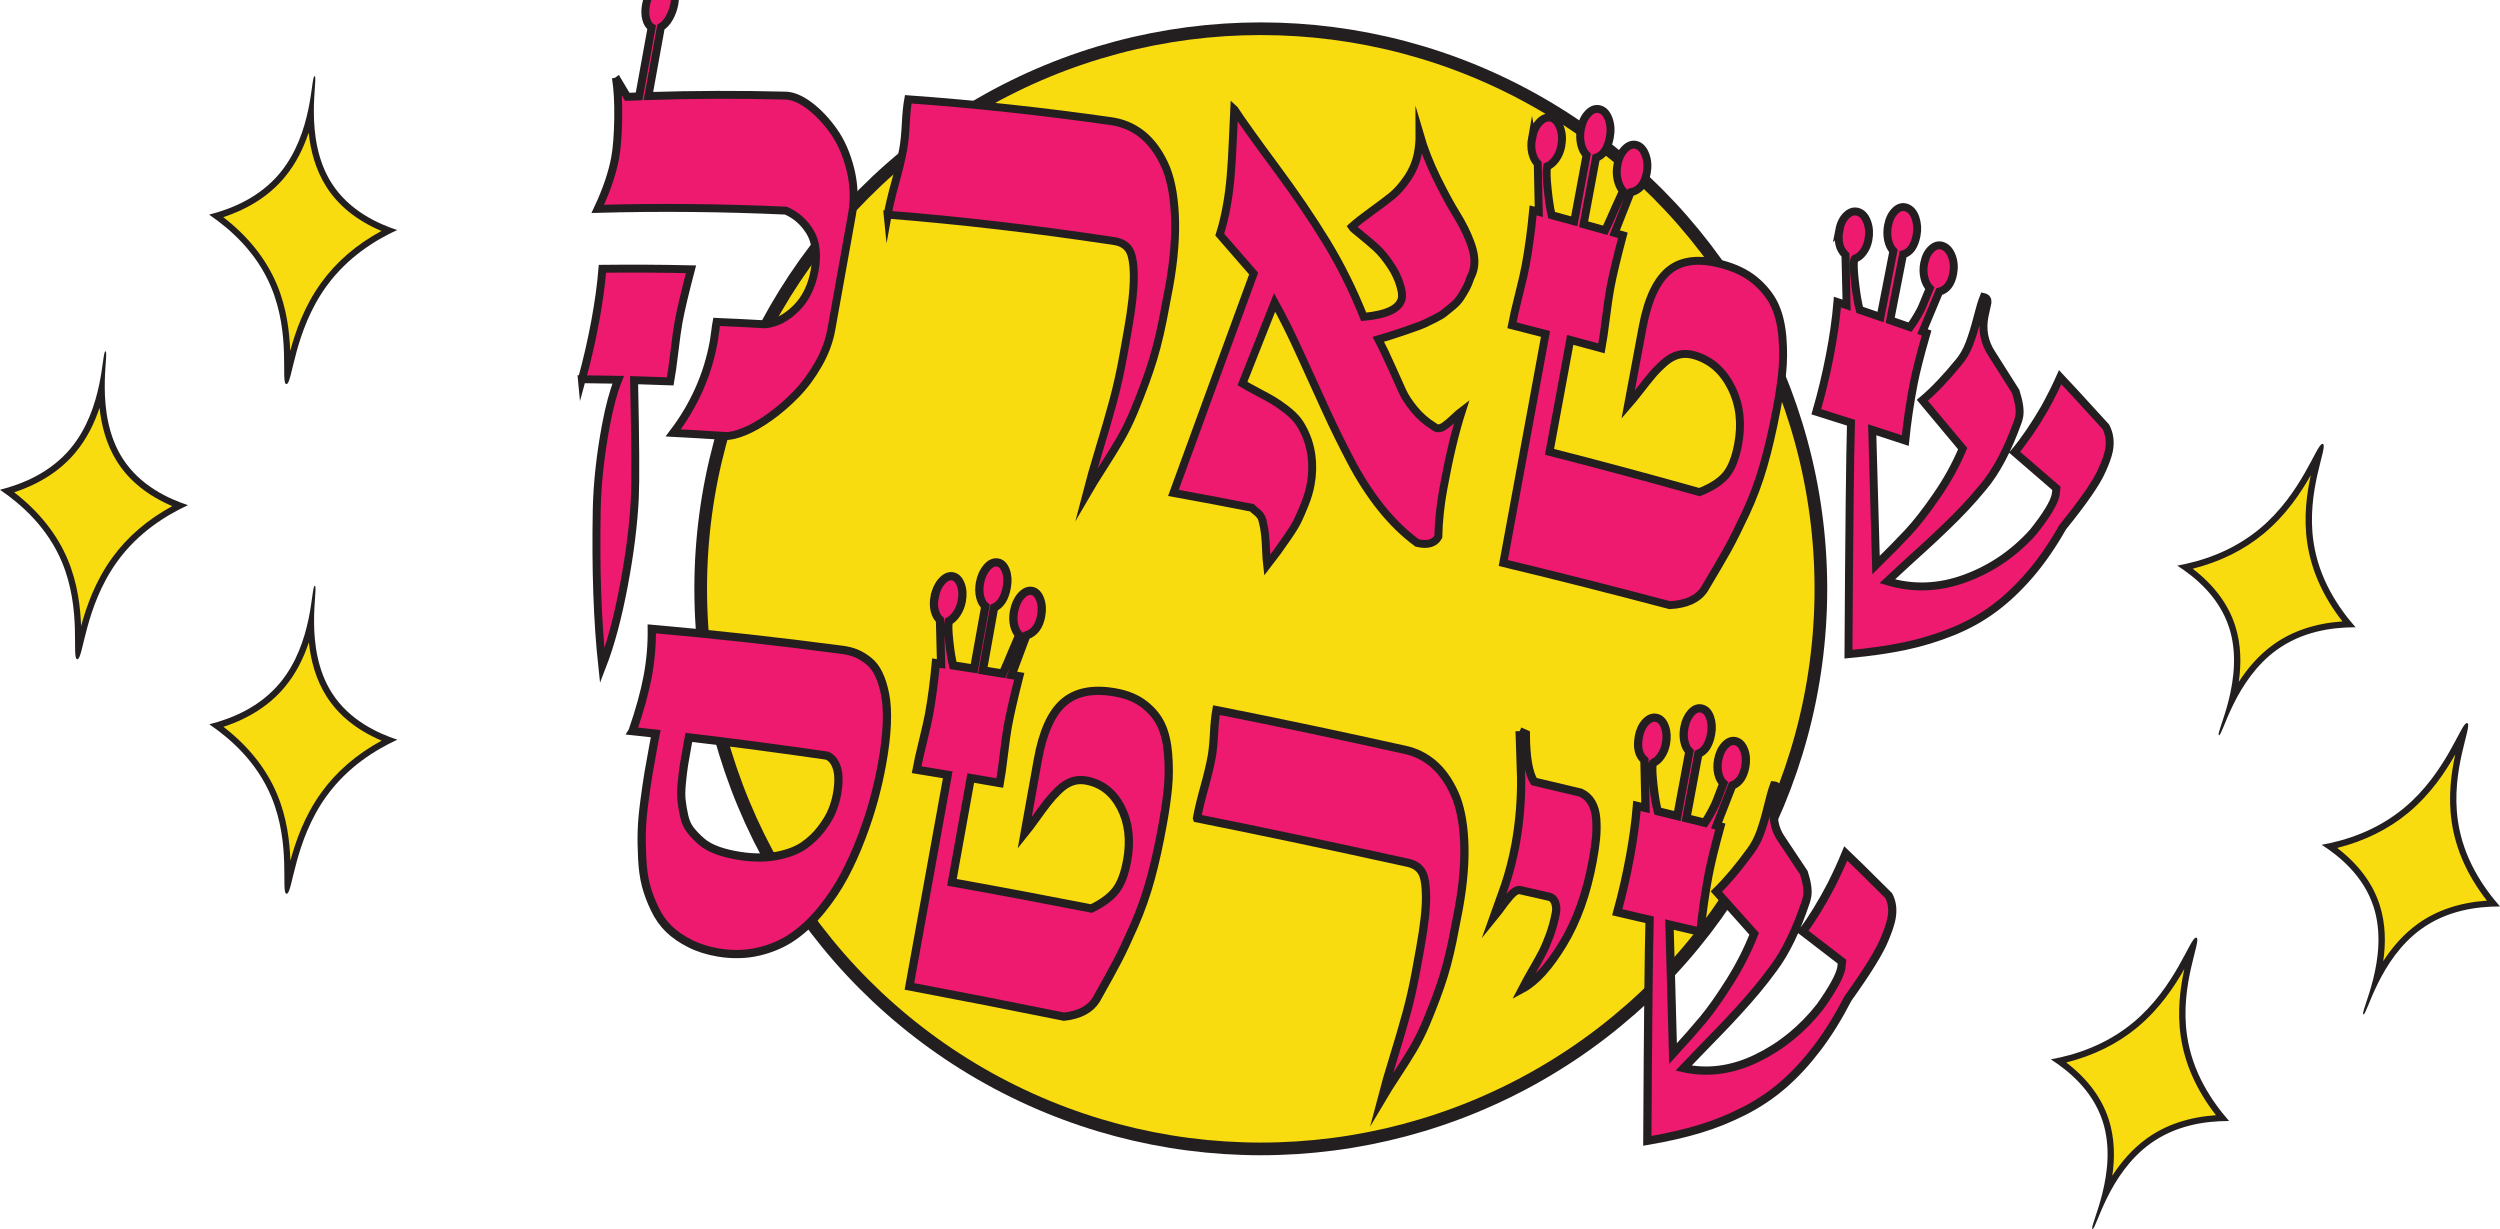 <?xml version="1.0" encoding="UTF-8"?>
<svg id="Layer_2" data-name="Layer 2" xmlns="http://www.w3.org/2000/svg" viewBox="0 0 605.79 297.81">
  <defs>
    <style>
      .cls-1 {
        stroke-width: 1.92px;
      }

      .cls-1, .cls-2 {
        fill: #ed1a6f;
      }

      .cls-1, .cls-2, .cls-3 {
        stroke: #231f20;
        stroke-miterlimit: 10;
      }

      .cls-4 {
        fill: #231f20;
      }

      .cls-4, .cls-5 {
        stroke-width: 0px;
      }

      .cls-5, .cls-3 {
        fill: #f9dc10;
      }

      .cls-2 {
        stroke-width: 2px;
      }

      .cls-3 {
        stroke-width: 3.07px;
      }
    </style>
  </defs>
  <g id="Blue_Dinar" data-name="Blue Dinar">
    <g>
      <circle class="cls-3" cx="305.51" cy="142.68" r="135.72"/>
      <g>
        <g>
          <path class="cls-1" d="M149.23,18.81c.92,1.54,1.85,3.09,2.77,4.65.95-.04,1.91-.08,2.87-.11,1.01-5.55,2.02-11.12,3.03-16.7-.62-.38-1.06-1.07-1.32-2.07-.26-.99-.28-2.12-.05-3.37.29-1.62.88-3,1.75-4.16.87-1.16,1.8-1.77,2.77-1.81.94-.05,1.64.48,2.11,1.57.47,1.1.56,2.46.26,4.08-.23,1.26-.64,2.4-1.23,3.44-.59,1.04-1.27,1.78-2.04,2.22-1.01,5.59-2.02,11.16-3.03,16.72,11.03-.35,22.1-.38,33.22-.1,1.76.04,3.7.86,5.82,2.45,2.11,1.6,4.06,3.66,5.85,6.18,1.79,2.52,3.14,5.61,4.05,9.26.91,3.65,1.04,7.28.39,10.89-1.67,9.33-3.34,18.63-5.01,27.91-.51,2.85-1.56,5.66-3.15,8.44-1.59,2.78-3.39,5.2-5.41,7.27-2.02,2.07-4.14,3.9-6.34,5.47-2.2,1.58-4.27,2.76-6.2,3.54-1.93.78-3.49,1.14-4.68,1.06-4.18-.28-8.36-.52-12.53-.74,5.08-6.7,8.35-14.06,9.81-22.06.09-.52.21-1.33.35-2.42.14-1.09.25-1.9.35-2.42,3.93.16,7.87.36,11.81.59,2.62-.27,5.09-1.54,7.42-3.84,2.33-2.29,3.83-5.34,4.52-9.13.7-3.9.33-7.05-1.11-9.42-1.44-2.37-3.39-4.1-5.85-5.16-15.27-.69-30.48-.85-45.58-.43,2.12-4.5,3.53-8.64,4.22-12.4.42-2.27.66-5.41.73-9.41.07-4-.12-7.33-.56-9.98ZM141,91.91c1.26-4.57,2.34-9.25,3.23-14.05.84-4.54,1.43-8.79,1.75-12.73,7.14-.08,14.29-.04,21.46.12-1.47,5.6-2.48,9.86-3.02,12.81-.28,1.55-.62,3.92-.99,7.1-.38,3.18-.72,5.6-1.02,7.25-2.92-.11-5.84-.21-8.76-.29.32,14.89.38,24.42.18,28.58-.31,6.32-1.18,13.29-2.61,20.9-1.49,7.96-3.26,14.56-5.29,19.8-1.16-10.78-1.6-23.4-1.33-37.93.14-6.42.88-13.21,2.22-20.38.86-4.58,1.85-8.27,2.98-11.07-2.94-.06-5.87-.11-8.8-.13Z"/>
          <path class="cls-1" d="M215.09,52.02c.37-2.07,1-4.72,1.89-7.94.89-3.22,1.52-5.9,1.9-8.03.28-1.55.48-3.54.6-5.99.12-2.45.32-4.45.6-6,16.34,1.17,32.74,2.96,49.17,5.3,2.78.4,5.24,1.44,7.4,3.12,2.15,1.68,3.96,4.07,5.44,7.16,1.48,3.09,2.34,7.19,2.6,12.3.26,5.11-.2,10.97-1.39,17.58-.08.43-.22,1.15-.42,2.17-.2,1.02-.36,1.82-.46,2.41-.89,5-1.89,9.3-2.98,12.9-1.09,3.6-2.66,7.86-4.69,12.77-1.04,2.48-2.16,4.75-3.36,6.81-1.2,2.06-2.6,4.33-4.19,6.8-1.59,2.47-2.91,4.61-3.96,6.42.82-3.17,1.87-6.85,3.16-11.06,1.28-4.2,2.4-8.06,3.35-11.58.95-3.51,1.78-7.26,2.49-11.23.34-1.88.67-3.76,1.01-5.64,1.02-5.69,1.51-10.14,1.49-13.35-.02-3.21-.42-5.37-1.18-6.48-.76-1.11-1.93-1.79-3.5-2.03-.64-.1-1.29-.19-1.93-.29-17.72-2.65-35.42-4.72-53.04-6.13Z"/>
          <path class="cls-1" d="M299.11,26.53c1.99,3.02,5.35,7.71,10.09,14.1,4.74,6.4,8.81,12.4,12.22,17.98,3.41,5.58,6.42,11.64,9.03,18.17,5.7-.53,8.79-2.04,9.26-4.6.04-.21.03-.66-.02-1.34-.39-2.15-1.22-4.21-2.5-6.2-1.28-1.99-2.56-3.55-3.84-4.7-1.28-1.15-2.53-2.2-3.73-3.16-1.21-.96-1.9-1.57-2.06-1.83,1.03-.94,2.6-2.18,4.69-3.69,2.09-1.51,3.77-2.77,5.03-3.79,1.27-1.02,2.54-2.47,3.81-4.34,1.27-1.87,2.11-3.93,2.52-6.17.26-1.44.38-2.94.37-4.5,1.04,3.58,2.45,7.18,4.23,10.8,1.79,3.62,3.37,6.54,4.74,8.73,1.37,2.2,2.5,4.46,3.37,6.78.87,2.33,1.15,4.36.83,6.12-.15.8-.42,1.59-.83,2.38-.31.98-.69,1.88-1.15,2.72-.46.83-.91,1.58-1.36,2.25-.45.67-1.07,1.32-1.85,1.97-.79.64-1.45,1.18-1.98,1.61-.53.43-1.33.91-2.4,1.43-1.07.53-1.88.92-2.42,1.18-.55.26-1.45.61-2.72,1.04-1.27.43-2.16.74-2.67.93-.51.19-1.49.51-2.93.96-1.44.45-2.39.74-2.84.87.99,1.89,2.07,4.13,3.21,6.73,1.15,2.59,2.03,4.56,2.65,5.9.62,1.34,1.57,2.79,2.87,4.37,1.29,1.58,2.84,2.93,4.67,4.08.26.23.52.37.76.43.54.13,1.13-.03,1.77-.46.64-.43,1.42-1.08,2.33-1.95.91-.87,1.57-1.44,1.97-1.74-1.61,5-3.11,11.31-4.5,18.93-.73,4-1.13,7.85-1.2,11.56-.89,1.57-2.6,2.07-5.13,1.49-3.16-2.33-6.07-5.17-8.74-8.51-2.67-3.34-5.09-7.09-7.27-11.23-2.18-4.14-4.16-8.17-5.95-12.08-1.79-3.91-3.84-8.41-6.15-13.5-2.31-5.09-4.45-9.41-6.43-12.97-2.6,6.55-5.19,13.1-7.79,19.66.81.49,2.01,1.15,3.6,1.99,1.59.84,2.82,1.51,3.69,2.02.88.51,1.94,1.23,3.18,2.18,1.25.95,2.23,1.88,2.94,2.81.71.93,1.38,2.12,2,3.58.62,1.46,1.05,3.05,1.3,4.77.31,2.34.25,4.7-.18,7.05-.28,1.56-.75,3.15-1.41,4.8-.66,1.64-1.23,2.97-1.72,3.98-.48,1.01-1.35,2.42-2.6,4.22-1.25,1.8-2.01,2.9-2.3,3.28-.28.39-1.13,1.49-2.53,3.32-.12-1.02-.2-2.24-.25-3.63-.05-1.4-.13-2.67-.25-3.8-.12-1.14-.33-2.29-.63-3.46-.13-.47-.33-.87-.59-1.2-.26-.33-.59-.65-.99-.95-.4-.3-.72-.59-.97-.86-6.34-1.25-12.68-2.45-19.02-3.6,6.47-17.71,12.94-35.45,19.44-53.15-2.74-3.16-5.48-6.31-8.21-9.44.7-2.21,1.27-4.57,1.72-7.1.41-2.26.71-4.62.92-7.08.21-2.46.39-5.44.54-8.94.16-3.5.27-5.91.33-7.23Z"/>
          <path class="cls-1" d="M371.24,33.44c.3-1.63.91-2.92,1.83-3.87.92-.94,1.85-1.28,2.8-1.02.95.26,1.68,1.06,2.17,2.38.49,1.33.59,2.8.29,4.43-.23,1.21-.66,2.26-1.31,3.16-.65.9-1.35,1.5-2.1,1.79-.02.13-.05.26-.07.4-.15.79-.09,2.48.17,5.07.26,2.59.58,4.71.97,6.36,1.82.49,3.65.99,5.47,1.49,1-5.36,2-10.71,2.99-16.06-.63-.62-1.07-1.5-1.34-2.66-.27-1.15-.28-2.36-.05-3.62.3-1.62.9-2.9,1.8-3.83.89-.93,1.84-1.25,2.83-.96.95.28,1.67,1.08,2.14,2.4.47,1.32.56,2.79.25,4.41-.51,2.72-1.62,4.35-3.34,4.91-1,5.37-2.01,10.74-3.01,16.12,1.74.48,3.48.97,5.22,1.46.49-1,.95-1.99,1.37-2.96.42-.97.76-1.73,1.01-2.29.25-.56.59-1.29,1-2.2.41-.91.72-1.59.94-2.06-.6-.71-1.04-1.63-1.3-2.76-.27-1.12-.28-2.34-.03-3.64.3-1.62.91-2.88,1.83-3.8.91-.91,1.85-1.23,2.8-.94.95.28,1.67,1.09,2.17,2.42.49,1.33.59,2.8.28,4.41-.5,2.65-1.8,4.19-3.89,4.62-1.29,3.27-2.59,6.56-3.88,9.85.67.19,1.34.38,2,.57-1.47,5.52-2.48,9.78-3.04,12.77-.29,1.57-.65,3.98-1.06,7.23-.41,3.25-.77,5.71-1.08,7.39-2.52-.69-5.05-1.37-7.58-2.05-1.68,9.03-3.35,18.07-5.02,27.13,12.13,3.1,24.24,6.36,36.34,9.76,2.91-1.15,5.04-2.52,6.39-4.12,1.35-1.6,2.34-4.07,2.97-7.43.96-5.05.43-9.61-1.59-13.7-2.02-4.09-5-6.73-8.97-7.9-1.32-.39-2.58-.44-3.76-.16-1.19.29-2.34.91-3.46,1.88-1.12.97-2.08,1.93-2.89,2.88-.81.95-1.82,2.21-3.02,3.76-1.21,1.56-2.2,2.79-2.97,3.67,1.17-6.28,2.35-12.55,3.52-18.81,1.32-7.04,3.59-11.75,6.81-14.11,3.22-2.36,7.74-2.65,13.56-.83,3.01.94,5.51,2.31,7.48,4.11,1.98,1.8,3.42,3.75,4.33,5.85.91,2.11,1.48,4.61,1.71,7.53.23,2.91.21,5.69-.06,8.34-.27,2.65-.72,5.66-1.37,9.04-.99,5.17-2.05,9.74-3.2,13.71-1.15,3.97-2.58,7.79-4.3,11.45-1.72,3.67-3.18,6.6-4.4,8.79-1.22,2.19-3.09,5.39-5.62,9.62-1.57,2.36-4.37,3.63-8.39,3.82-13.42-3.55-26.86-6.97-40.31-10.21,3.4-18.56,6.81-37.06,10.23-55.51-2.71-.71-5.43-1.41-8.14-2.1.31-1.69.87-4.16,1.69-7.38.81-3.23,1.36-5.6,1.64-7.14.74-4.02,1.35-8.45,1.81-13.31.46.12.91.24,1.37.36-.08-3.9-.17-7.79-.25-11.69-.63-.61-1.08-1.48-1.35-2.6-.27-1.12-.28-2.35-.04-3.66Z"/>
          <path class="cls-1" d="M445.7,55.7c.3-1.56.91-2.76,1.82-3.59.91-.83,1.86-1.07,2.84-.72.94.34,1.65,1.16,2.12,2.48.47,1.32.55,2.75.25,4.3-.22,1.15-.65,2.14-1.27,2.96-.62.83-1.28,1.33-1.97,1.52-.1.07-.17.21-.21.41-.17.85-.09,2.7.24,5.55.33,2.84.7,5,1.11,6.48,1.69.57,3.37,1.15,5.05,1.73,1.04-5.35,2.08-10.68,3.12-16.01-.62-.65-1.05-1.53-1.29-2.66-.24-1.13-.24-2.31,0-3.56.29-1.49.87-2.67,1.74-3.52.87-.85,1.8-1.09,2.78-.73.98.36,1.7,1.21,2.14,2.54.44,1.33.52,2.74.23,4.22-.5,2.57-1.59,4.08-3.26,4.54-1.04,5.31-2.08,10.63-3.12,15.97,1.6.55,3.2,1.11,4.8,1.67.67-.93,1.28-1.86,1.83-2.81.54-.94.91-1.65,1.11-2.12.19-.47.51-1.25.96-2.33.44-1.08.74-1.79.89-2.15-.63-.66-1.07-1.54-1.32-2.64-.25-1.1-.26-2.24-.03-3.43.3-1.53.89-2.7,1.78-3.51.88-.81,1.8-1.04,2.74-.68.98.37,1.72,1.21,2.21,2.53.49,1.32.58,2.73.28,4.25-.47,2.4-1.6,3.83-3.37,4.29-1.35,3.21-2.7,6.43-4.04,9.66.33.12.66.23.98.35-1.5,5.19-2.52,9.21-3.08,12.04-.92,4.72-1.62,9.4-2.08,14.03-2.67-.88-5.34-1.75-8.01-2.62.31,10.94.61,21.87.92,32.8,3.11-3.06,5.7-5.69,7.77-7.91,2.07-2.22,4.38-5.19,6.93-8.9,2.56-3.71,4.66-7.51,6.3-11.42-3.26-3.89-6.52-7.8-9.78-11.71,2.78-2.34,5.73-5.44,8.85-9.27,1.03-1.21,1.88-2.69,2.55-4.44.67-1.75,1.31-3.8,1.91-6.15.6-2.35,1.11-4.07,1.55-5.16.67.15.98.58.93,1.29-.08.39-.2.95-.36,1.67-.17.72-.28,1.26-.35,1.6-.66,3.32-.09,6.35,1.69,9.09,1.95,3.09,3.91,6.18,5.86,9.25.83,2.64,1.12,4.64.85,6-.11.53-.21.94-.31,1.21-2.47,6.91-5.29,12.24-8.47,15.98-1.38,1.68-2.81,3.31-4.3,4.9-1.49,1.59-3.12,3.22-4.89,4.92-1.77,1.7-3.24,3.08-4.4,4.14-1.17,1.06-2.85,2.59-5.04,4.59-2.2,2.01-3.72,3.42-4.57,4.23,6.29,1.9,12.61,1.63,18.94-.71,6.34-2.34,11.8-6.07,16.4-11.2,3.25-4.08,5.07-7.07,5.47-9.04.05-.24.11-.76.18-1.56-3.38-2.91-6.75-5.84-10.13-8.76,2.47-2.98,4.91-6.56,7.32-10.74,1.44-2.62,2.68-5.09,3.72-7.43,1.19,1.28,2.38,2.55,3.58,3.82,2.5,2.74,5,5.48,7.49,8.2.91,1.77,1.16,3.72.73,5.84-.24,1.18-.79,2.73-1.66,4.65-1.31,3.04-4.48,7.58-9.52,13.82-2.49,4.39-5.12,8.2-7.9,11.44-2.78,3.24-5.68,5.99-8.72,8.25-3.03,2.26-6.41,4.14-10.14,5.64-3.73,1.5-7.57,2.67-11.53,3.5-3.96.83-8.5,1.48-13.63,1.95.17-29.64.38-48.34.61-56.09-2.8-.9-5.6-1.78-8.4-2.66,1.29-4.44,2.39-9.04,3.31-13.79.87-4.5,1.47-8.76,1.81-12.78.74.25,1.48.5,2.22.75-.09-4.05-.18-8.11-.28-12.16-1.48-1.42-1.96-3.47-1.44-6.13Z"/>
        </g>
        <g>
          <path class="cls-2" d="M153.28,177.15c1.71-4.95,2.93-9.34,3.65-13.17.72-3.83,1.06-7.7,1.01-11.6,15.38,1.34,30.81,3.06,46.27,5.1,1.19.16,2.28.44,3.27.85.99.41,1.98,1.01,2.98,1.8,1,.79,1.83,1.87,2.48,3.24.66,1.37,1.18,3.03,1.55,4.96.38,1.94.51,4.33.39,7.17-.12,2.84-.5,6.05-1.15,9.61-.51,2.83-1.16,5.7-1.95,8.61-.79,2.91-1.8,6.01-3.06,9.31-1.25,3.3-2.65,6.38-4.18,9.24-1.53,2.86-3.36,5.59-5.48,8.19-2.12,2.6-4.39,4.74-6.8,6.43-2.41,1.69-5.18,2.91-8.31,3.66-3.13.75-6.4.83-9.81.27-2.61-.43-4.93-1.16-6.97-2.2-2.04-1.03-3.74-2.21-5.1-3.53-1.37-1.32-2.51-2.96-3.44-4.9-.93-1.94-1.63-3.83-2.11-5.65-.48-1.82-.78-4-.91-6.54-.13-2.54-.16-4.8-.09-6.79.06-1.98.28-4.35.64-7.09.36-2.74.69-5.01.99-6.8.3-1.79.69-3.98,1.18-6.58.19-.99.37-1.98.56-2.97-1.87-.21-3.74-.41-5.62-.61ZM166.54,180.74c-.35,1.9-.62,3.44-.81,4.63-.18,1.19-.36,2.65-.52,4.37-.17,1.72-.19,3.14-.06,4.24.12,1.11.33,2.35.63,3.72.29,1.37.8,2.52,1.53,3.45.73.93,1.61,1.84,2.64,2.74,1.03.9,2.36,1.64,3.98,2.22,1.62.58,3.47,1.02,5.54,1.33,3.22.48,6.16.47,8.82-.06,2.66-.52,4.8-1.34,6.43-2.45,1.62-1.11,3.05-2.46,4.27-4.06,1.22-1.6,2.1-3.07,2.64-4.4.54-1.34.93-2.63,1.16-3.89.5-2.71.5-4.86.02-6.43-.48-1.57-1.29-2.58-2.43-3.05-11.17-1.62-22.32-3.1-33.45-4.42-.13.69-.26,1.38-.39,2.06Z"/>
          <path class="cls-2" d="M226.49,144.64c.27-1.53.83-2.77,1.68-3.74.84-.97,1.71-1.39,2.59-1.26.88.13,1.56.77,2.02,1.93.46,1.16.56,2.5.28,4.03-.2,1.14-.6,2.15-1.2,3.05-.6.9-1.24,1.52-1.94,1.88-.02.12-.04.25-.07.37-.13.74-.08,2.28.18,4.62.25,2.34.56,4.25.93,5.72,1.69.26,3.38.52,5.08.79.9-5.03,1.81-10.07,2.72-15.12-.58-.5-1-1.26-1.25-2.29-.25-1.03-.27-2.14-.06-3.32.28-1.53.83-2.78,1.65-3.75.83-.97,1.7-1.39,2.62-1.25.89.13,1.55.78,1.99,1.95.44,1.16.53,2.51.25,4.05-.46,2.58-1.49,4.22-3.08,4.94-.91,5.07-1.82,10.14-2.73,15.2,1.62.26,3.23.52,4.85.78.45-.98.87-1.95,1.26-2.89.39-.94.69-1.69.93-2.23.23-.55.54-1.27.92-2.15.38-.89.67-1.56.86-2.02-.56-.59-.97-1.39-1.22-2.4-.25-1.01-.27-2.13-.04-3.37.28-1.54.84-2.78,1.68-3.75.85-.96,1.71-1.37,2.6-1.23.89.14,1.56.8,2.02,1.97.46,1.17.56,2.53.28,4.07-.45,2.53-1.65,4.12-3.6,4.77-1.19,3.19-2.38,6.39-3.57,9.57.62.1,1.24.21,1.86.31-1.34,5.28-2.27,9.33-2.78,12.15-.27,1.48-.58,3.75-.95,6.79-.37,3.04-.69,5.35-.98,6.93-2.35-.41-4.69-.81-7.04-1.21-1.52,8.44-3.04,16.87-4.56,25.27,11.26,2.02,22.53,4.15,33.8,6.35,2.7-1.32,4.68-2.79,5.93-4.42,1.25-1.63,2.16-4.06,2.74-7.29.87-4.87.36-9.14-1.53-12.79-1.89-3.65-4.69-5.82-8.38-6.51-1.23-.23-2.4-.15-3.5.24-1.1.39-2.17,1.09-3.21,2.1-1.04,1.01-1.93,2-2.68,2.96-.75.96-1.68,2.22-2.8,3.78-1.11,1.56-2.03,2.78-2.75,3.67,1.07-5.93,2.13-11.86,3.2-17.8,1.2-6.68,3.29-11.32,6.27-13.89,2.98-2.57,7.19-3.39,12.62-2.39,2.81.51,5.14,1.5,6.99,2.96,1.85,1.46,3.2,3.13,4.06,5.02.86,1.89,1.4,4.21,1.62,6.96.22,2.75.22,5.41-.02,7.96-.24,2.56-.65,5.48-1.24,8.77-.9,5.03-1.88,9.49-2.94,13.37-1.06,3.89-2.38,7.64-3.96,11.26-1.59,3.62-2.94,6.51-4.07,8.67-1.13,2.16-2.86,5.32-5.2,9.47-1.45,2.32-4.05,3.69-7.79,4.11-12.49-2.53-24.98-4.98-37.47-7.34,3.1-17.01,6.19-34.11,9.29-51.27-2.52-.42-5.04-.83-7.55-1.24.28-1.57.8-3.85,1.54-6.86.74-3.01,1.24-5.23,1.5-6.65.67-3.73,1.22-7.84,1.63-12.32.42.06.85.13,1.27.19-.09-3.55-.18-7.1-.27-10.66-.58-.49-1-1.23-1.26-2.23-.26-1-.27-2.11-.05-3.34Z"/>
          <path class="cls-2" d="M290.05,198.25c.35-1.94.94-4.41,1.77-7.39.83-2.98,1.43-5.47,1.79-7.47.26-1.45.45-3.33.57-5.66.12-2.33.31-4.21.57-5.66,15.26,3.02,30.52,6.25,45.77,9.64,2.58.57,4.87,1.72,6.86,3.44,1.99,1.72,3.67,4.06,5.03,7.04,1.36,2.97,2.16,6.85,2.39,11.64.23,4.78-.21,10.23-1.32,16.35-.07.4-.2,1.07-.39,2.01-.19.94-.34,1.68-.44,2.23-.84,4.62-1.77,8.6-2.79,11.92-1.02,3.32-2.48,7.23-4.37,11.74-.97,2.27-2.02,4.35-3.13,6.23-1.12,1.88-2.42,3.94-3.9,6.18-1.48,2.24-2.71,4.19-3.69,5.85.77-2.94,1.75-6.35,2.96-10.24,1.2-3.88,2.24-7.45,3.13-10.7.89-3.25,1.66-6.72,2.33-10.4.32-1.74.63-3.49.95-5.23.96-5.28,1.43-9.42,1.41-12.43-.02-3.01-.37-5.05-1.08-6.14-.7-1.09-1.79-1.79-3.25-2.12-.6-.13-1.19-.26-1.79-.39-16.45-3.62-32.91-7.11-49.37-10.41Z"/>
          <path class="cls-2" d="M368.23,177.2c.5.22,1,.44,1.5.66.02,5.58.68,9.42,1.98,11.53,3.77.88,7.54,1.78,11.31,2.68,1.15.53,2.03,1.33,2.66,2.41.62,1.07.99,2.39,1.11,3.96.11,1.57.09,3.13-.05,4.69-.15,1.56-.42,3.4-.81,5.51-1.45,7.88-3.86,14.57-7.21,20.09-3.35,5.52-6.63,9.14-9.82,10.85.62-1.2,1.44-2.7,2.47-4.48,1.03-1.78,1.82-3.2,2.37-4.26.55-1.06,1.15-2.46,1.79-4.19.64-1.73,1.14-3.59,1.5-5.57.15-.84.08-1.64-.22-2.41-.3-.76-.76-1.22-1.37-1.36-2.35-.54-4.69-1.07-7.04-1.61-.35-.08-.73,0-1.16.24-.42.24-.88.64-1.36,1.2-.48.56-.92,1.1-1.31,1.6-.39.51-.87,1.16-1.44,1.96-.57.8-.98,1.36-1.23,1.66.9-2.51,1.8-5.02,2.69-7.53,1.11-3.26,1.99-6.64,2.64-10.16.95-5.2,1.41-10.54,1.37-16.02-.12-3.82-.25-7.64-.37-11.46Z"/>
          <path class="cls-2" d="M397.1,178.56c.28-1.52.85-2.72,1.7-3.61.85-.89,1.74-1.21,2.66-.98.88.22,1.55.94,1.98,2.15.44,1.21.52,2.57.24,4.08-.21,1.12-.6,2.11-1.19,2.96-.58.85-1.2,1.4-1.85,1.65-.1.08-.16.22-.2.41-.15.83-.08,2.59.23,5.27.3,2.68.65,4.71,1.04,6.08,1.58.38,3.15.77,4.73,1.16.97-5.22,1.95-10.43,2.92-15.64-.58-.55-.98-1.36-1.21-2.41-.23-1.05-.23-2.19,0-3.4.27-1.46.82-2.65,1.63-3.56.81-.91,1.68-1.25,2.61-1.01.92.24,1.59.97,2.01,2.2.41,1.23.49,2.56.21,4.02-.47,2.52-1.49,4.09-3.06,4.71-.97,5.2-1.95,10.41-2.92,15.62,1.5.37,3,.74,4.49,1.11.63-.96,1.2-1.92,1.71-2.89.51-.96.85-1.68,1.04-2.16.18-.47.48-1.25.9-2.34.42-1.08.69-1.8.83-2.16-.59-.56-1-1.36-1.24-2.39-.24-1.02-.25-2.12-.03-3.28.28-1.5.84-2.69,1.67-3.57.83-.88,1.69-1.2,2.57-.97.92.24,1.61.96,2.07,2.17.46,1.21.54,2.56.26,4.05-.45,2.37-1.5,3.87-3.16,4.51-1.26,3.23-2.53,6.47-3.79,9.71.31.08.61.15.92.23-1.41,5.14-2.37,9.1-2.89,11.87-.86,4.62-1.51,9.17-1.95,13.65-2.5-.59-4.99-1.17-7.49-1.76.29,10.43.57,20.85.86,31.27,2.91-3.18,5.33-5.92,7.26-8.24,1.93-2.31,4.09-5.38,6.49-9.19,2.39-3.81,4.36-7.68,5.9-11.61-3.05-3.4-6.1-6.82-9.15-10.24,2.6-2.53,5.36-5.81,8.29-9.85.96-1.28,1.76-2.8,2.4-4.56.63-1.76,1.23-3.81,1.79-6.14.56-2.33,1.05-4.05,1.46-5.15.63.06.92.44.87,1.13-.07.39-.19.94-.34,1.65-.16.72-.27,1.24-.33,1.58-.62,3.27-.09,6.13,1.58,8.57,1.83,2.75,3.66,5.5,5.49,8.24.78,2.45,1.04,4.35.79,5.69-.1.53-.2.93-.29,1.21-2.32,6.97-4.98,12.43-7.96,16.37-1.29,1.77-2.64,3.49-4.03,5.16-1.4,1.68-2.92,3.41-4.58,5.22-1.66,1.8-3.03,3.27-4.12,4.39-1.09,1.13-2.66,2.74-4.71,4.85-2.05,2.11-3.48,3.6-4.27,4.44,5.87,1.29,11.78.49,17.71-2.37,5.93-2.86,11.06-7.03,15.38-12.51,3.06-4.31,4.77-7.43,5.15-9.39.05-.24.1-.75.17-1.53-3.17-2.42-6.34-4.85-9.5-7.3,2.32-3.16,4.62-6.92,6.89-11.26,1.36-2.72,2.53-5.27,3.51-7.67,1.12,1.08,2.24,2.16,3.36,3.24,2.35,2.34,4.69,4.66,7.04,6.98.86,1.6,1.08,3.47.67,5.6-.23,1.18-.75,2.77-1.57,4.75-1.24,3.13-4.23,7.96-8.98,14.6-2.35,4.55-4.82,8.54-7.43,11.97-2.61,3.43-5.33,6.39-8.18,8.86-2.84,2.48-6.01,4.61-9.49,6.39-3.49,1.78-7.08,3.23-10.78,4.35-3.7,1.12-7.94,2.09-12.72,2.91.15-28.3.34-46.15.55-53.57-2.61-.61-5.23-1.22-7.84-1.83,1.2-4.34,2.23-8.81,3.08-13.42.81-4.37,1.37-8.48,1.69-12.35.69.17,1.38.34,2.08.5-.09-3.86-.17-7.72-.26-11.57-1.38-1.21-1.83-3.11-1.35-5.71Z"/>
        </g>
      </g>
      <g>
        <g>
          <path class="cls-5" d="M69.64,90.91c-.01-.56-.02-1.21-.02-1.85-.01-4.56-.03-12.2-3.25-19.85-2.71-6.45-7.4-12.13-13.94-16.89,6.78-1.99,12.13-5.29,15.93-9.84,3.95-4.74,5.88-10.4,6.93-15.03.04,5.19.86,11.76,4.42,17.36,3.09,4.86,7.98,8.57,14.53,11.05-6.61,3.33-11.92,7.74-15.81,13.12-5.24,7.26-7.16,15.2-8.3,19.94-.17.69-.34,1.39-.5,1.98Z"/>
          <path class="cls-4" d="M77.47,19.23h0,0M74.79,32.17c.46,4.25,1.63,8.9,4.28,13.07,2.93,4.61,7.41,8.21,13.34,10.73-6.04,3.28-10.94,7.51-14.6,12.58-4.12,5.71-6.21,11.8-7.49,16.49-.17-4.48-.79-10.28-3.24-16.12-2.6-6.18-6.96-11.65-12.98-16.3,6.25-2.06,11.24-5.3,14.85-9.64,2.82-3.38,4.63-7.21,5.83-10.81M76.23,18.46c-.93,0-.34,13.8-8.45,23.53-4.85,5.82-11.49,8.59-17.11,10.02,5.27,3.6,11.5,9.15,15,17.49,4.88,11.63,2.26,23.4,3.71,23.57.01,0,.02,0,.03,0,1.47,0,1.77-12.73,9.65-23.65,5.13-7.1,11.86-11.22,17.17-13.68-4.56-1.51-11.58-4.61-15.87-11.35-6.97-10.94-3.14-25.85-4.13-25.95,0,0,0,0,0,0h0Z"/>
        </g>
        <g>
          <path class="cls-5" d="M69.7,214.42c-.01-.56-.02-1.21-.02-1.85-.01-4.56-.03-12.2-3.25-19.85-2.71-6.45-7.4-12.13-13.94-16.89,6.78-1.99,12.13-5.29,15.93-9.84,3.95-4.74,5.88-10.4,6.92-15.03.04,5.19.86,11.75,4.42,17.36,3.09,4.86,7.98,8.57,14.53,11.05-6.61,3.33-11.92,7.74-15.81,13.12-5.24,7.26-7.16,15.2-8.3,19.94-.17.69-.34,1.39-.49,1.98Z"/>
          <path class="cls-4" d="M77.53,142.74h0,0M74.84,155.67c.46,4.25,1.63,8.9,4.28,13.07,2.93,4.61,7.41,8.21,13.34,10.73-6.04,3.28-10.94,7.51-14.6,12.58-4.12,5.71-6.21,11.8-7.49,16.49-.17-4.48-.79-10.28-3.24-16.12-2.6-6.18-6.96-11.65-12.98-16.3,6.25-2.06,11.24-5.3,14.85-9.64,2.82-3.38,4.63-7.21,5.83-10.81M76.28,141.96c-.93,0-.34,13.8-8.45,23.53-4.85,5.82-11.49,8.59-17.11,10.02,5.27,3.6,11.5,9.15,15,17.49,4.88,11.63,2.26,23.4,3.71,23.57.01,0,.02,0,.03,0,1.47,0,1.77-12.73,9.65-23.65,5.13-7.1,11.86-11.22,17.17-13.68-4.56-1.51-11.58-4.61-15.87-11.35-6.97-10.94-3.14-25.85-4.13-25.95,0,0,0,0,0,0h0Z"/>
        </g>
        <g>
          <path class="cls-5" d="M18.98,157.58c-.01-.56-.02-1.21-.02-1.85-.01-4.56-.03-12.2-3.25-19.85-2.71-6.45-7.4-12.13-13.94-16.89,6.78-1.99,12.13-5.29,15.93-9.84,3.95-4.74,5.88-10.4,6.92-15.03.04,5.19.86,11.75,4.42,17.36,3.09,4.86,7.98,8.57,14.53,11.05-6.61,3.33-11.92,7.74-15.81,13.12-5.24,7.26-7.16,15.2-8.3,19.94-.17.69-.34,1.39-.49,1.98Z"/>
          <path class="cls-4" d="M26.81,85.9h0,0M24.12,98.84c.46,4.25,1.63,8.9,4.28,13.07,2.93,4.61,7.41,8.21,13.34,10.73-6.04,3.28-10.94,7.51-14.6,12.58-4.12,5.71-6.21,11.8-7.49,16.49-.17-4.48-.79-10.28-3.24-16.12-2.6-6.18-6.96-11.65-12.98-16.3,6.25-2.06,11.24-5.3,14.85-9.64,2.82-3.38,4.63-7.21,5.83-10.81M25.56,85.13c-.93,0-.34,13.8-8.45,23.53-4.85,5.82-11.49,8.59-17.11,10.02,5.27,3.6,11.5,9.15,15,17.49,4.88,11.63,2.26,23.4,3.71,23.57.01,0,.02,0,.03,0,1.47,0,1.77-12.73,9.65-23.65,5.13-7.1,11.86-11.22,17.17-13.68-4.56-1.51-11.58-4.61-15.87-11.35-6.97-10.94-3.14-25.85-4.13-25.95,0,0,0,0,0,0h0Z"/>
        </g>
      </g>
      <g>
        <g>
          <path class="cls-5" d="M510.19,289.32c1.25-5.04,2.09-11.6.03-17.92-1.79-5.47-5.6-10.28-11.33-14.31,7.23-1.58,13.47-4.53,18.57-8.78,6.88-5.73,10.71-12.94,13-17.25.33-.63.67-1.26.97-1.8-.13.55-.29,1.18-.44,1.79-1.12,4.42-3,11.82-1.79,20.04,1.02,6.93,4.15,13.59,9.31,19.82-7.1.25-13.08,2.12-17.87,5.57-5.01,3.61-8.28,8.61-10.44,12.84Z"/>
          <path class="cls-4" d="M532.82,228.51h0,0M529.3,234.79c-.95,4.38-1.79,10.16-.86,16.42.98,6.63,3.84,13.02,8.53,19.02-6.56.45-12.2,2.34-16.78,5.64-3.57,2.58-6.28,5.83-8.34,9.02.61-4.24.63-9.03-.9-13.72-1.7-5.19-5.14-9.79-10.26-13.71,6.66-1.68,12.46-4.55,17.27-8.56,5.41-4.51,8.95-9.89,11.35-14.12M532.13,227.2c-1.46,0-4.96,12.02-15.16,20.52-6.73,5.61-14.27,7.93-20.03,8.98,4.04,2.59,10.07,7.35,12.55,14.94,4.03,12.33-3.38,25.82-2.45,26.16.01,0,.02,0,.03,0,.92,0,3.82-13.35,14.01-20.7,6.12-4.41,13.2-5.46,18.99-5.46.03,0,.05,0,.08,0-4.21-4.79-8.87-11.73-10.19-20.67-1.84-12.47,3.63-23.23,2.26-23.76-.03-.01-.06-.02-.09-.02h0Z"/>
        </g>
        <g>
          <path class="cls-5" d="M540.83,169.68c1.25-5.04,2.09-11.6.03-17.92-1.79-5.48-5.6-10.28-11.33-14.31,7.23-1.58,13.47-4.53,18.57-8.78,6.88-5.73,10.71-12.94,13-17.25.33-.63.67-1.26.97-1.8-.13.55-.29,1.17-.44,1.79-1.12,4.42-3,11.82-1.79,20.04,1.02,6.93,4.15,13.59,9.31,19.82-7.1.25-13.08,2.12-17.87,5.57-5.01,3.61-8.28,8.61-10.44,12.84Z"/>
          <path class="cls-4" d="M563.46,108.87h0,0M559.94,115.14c-.95,4.38-1.79,10.16-.86,16.42.98,6.63,3.84,13.02,8.53,19.02-6.56.45-12.2,2.34-16.78,5.64-3.57,2.57-6.28,5.83-8.34,9.02.61-4.24.63-9.03-.9-13.72-1.7-5.19-5.14-9.79-10.26-13.71,6.66-1.68,12.46-4.55,17.27-8.56,5.41-4.51,8.95-9.89,11.35-14.12M562.77,107.56c-1.46,0-4.96,12.02-15.16,20.52-6.73,5.61-14.27,7.93-20.03,8.98,4.04,2.59,10.07,7.35,12.55,14.94,4.03,12.33-3.38,25.82-2.45,26.16.01,0,.02,0,.03,0,.92,0,3.82-13.35,14.01-20.7,6.12-4.41,13.2-5.46,18.99-5.46.03,0,.05,0,.08,0-4.21-4.79-8.87-11.73-10.19-20.67-1.84-12.47,3.63-23.23,2.26-23.76-.03-.01-.06-.02-.09-.02h0Z"/>
        </g>
        <g>
          <path class="cls-5" d="M575.84,237.33c1.25-5.04,2.09-11.6.03-17.92-1.79-5.48-5.6-10.28-11.33-14.31,7.23-1.58,13.47-4.53,18.57-8.78,6.88-5.73,10.71-12.94,13-17.25.33-.63.67-1.26.97-1.8-.13.55-.29,1.17-.44,1.79-1.12,4.42-3,11.82-1.79,20.04,1.02,6.93,4.15,13.59,9.31,19.82-7.1.25-13.08,2.12-17.87,5.57-5.01,3.61-8.28,8.61-10.44,12.84Z"/>
          <path class="cls-4" d="M598.47,176.52h0,0M594.95,182.8c-.95,4.38-1.79,10.16-.86,16.42.98,6.63,3.84,13.02,8.53,19.02-6.56.45-12.2,2.34-16.78,5.64-3.57,2.58-6.28,5.83-8.34,9.02.61-4.24.63-9.03-.9-13.72-1.7-5.19-5.14-9.79-10.26-13.71,6.66-1.68,12.46-4.55,17.27-8.56,5.41-4.51,8.95-9.89,11.35-14.12M597.77,175.21c-1.46,0-4.96,12.02-15.16,20.52-6.73,5.61-14.27,7.93-20.03,8.98,4.04,2.59,10.07,7.35,12.55,14.94,4.03,12.33-3.38,25.82-2.45,26.16.01,0,.02,0,.03,0,.92,0,3.82-13.35,14.01-20.7,6.12-4.41,13.2-5.46,18.99-5.46.03,0,.05,0,.08,0-4.21-4.79-8.87-11.73-10.19-20.67-1.84-12.47,3.63-23.23,2.26-23.76-.03-.01-.06-.02-.09-.02h0Z"/>
        </g>
      </g>
    </g>
  </g>
</svg>